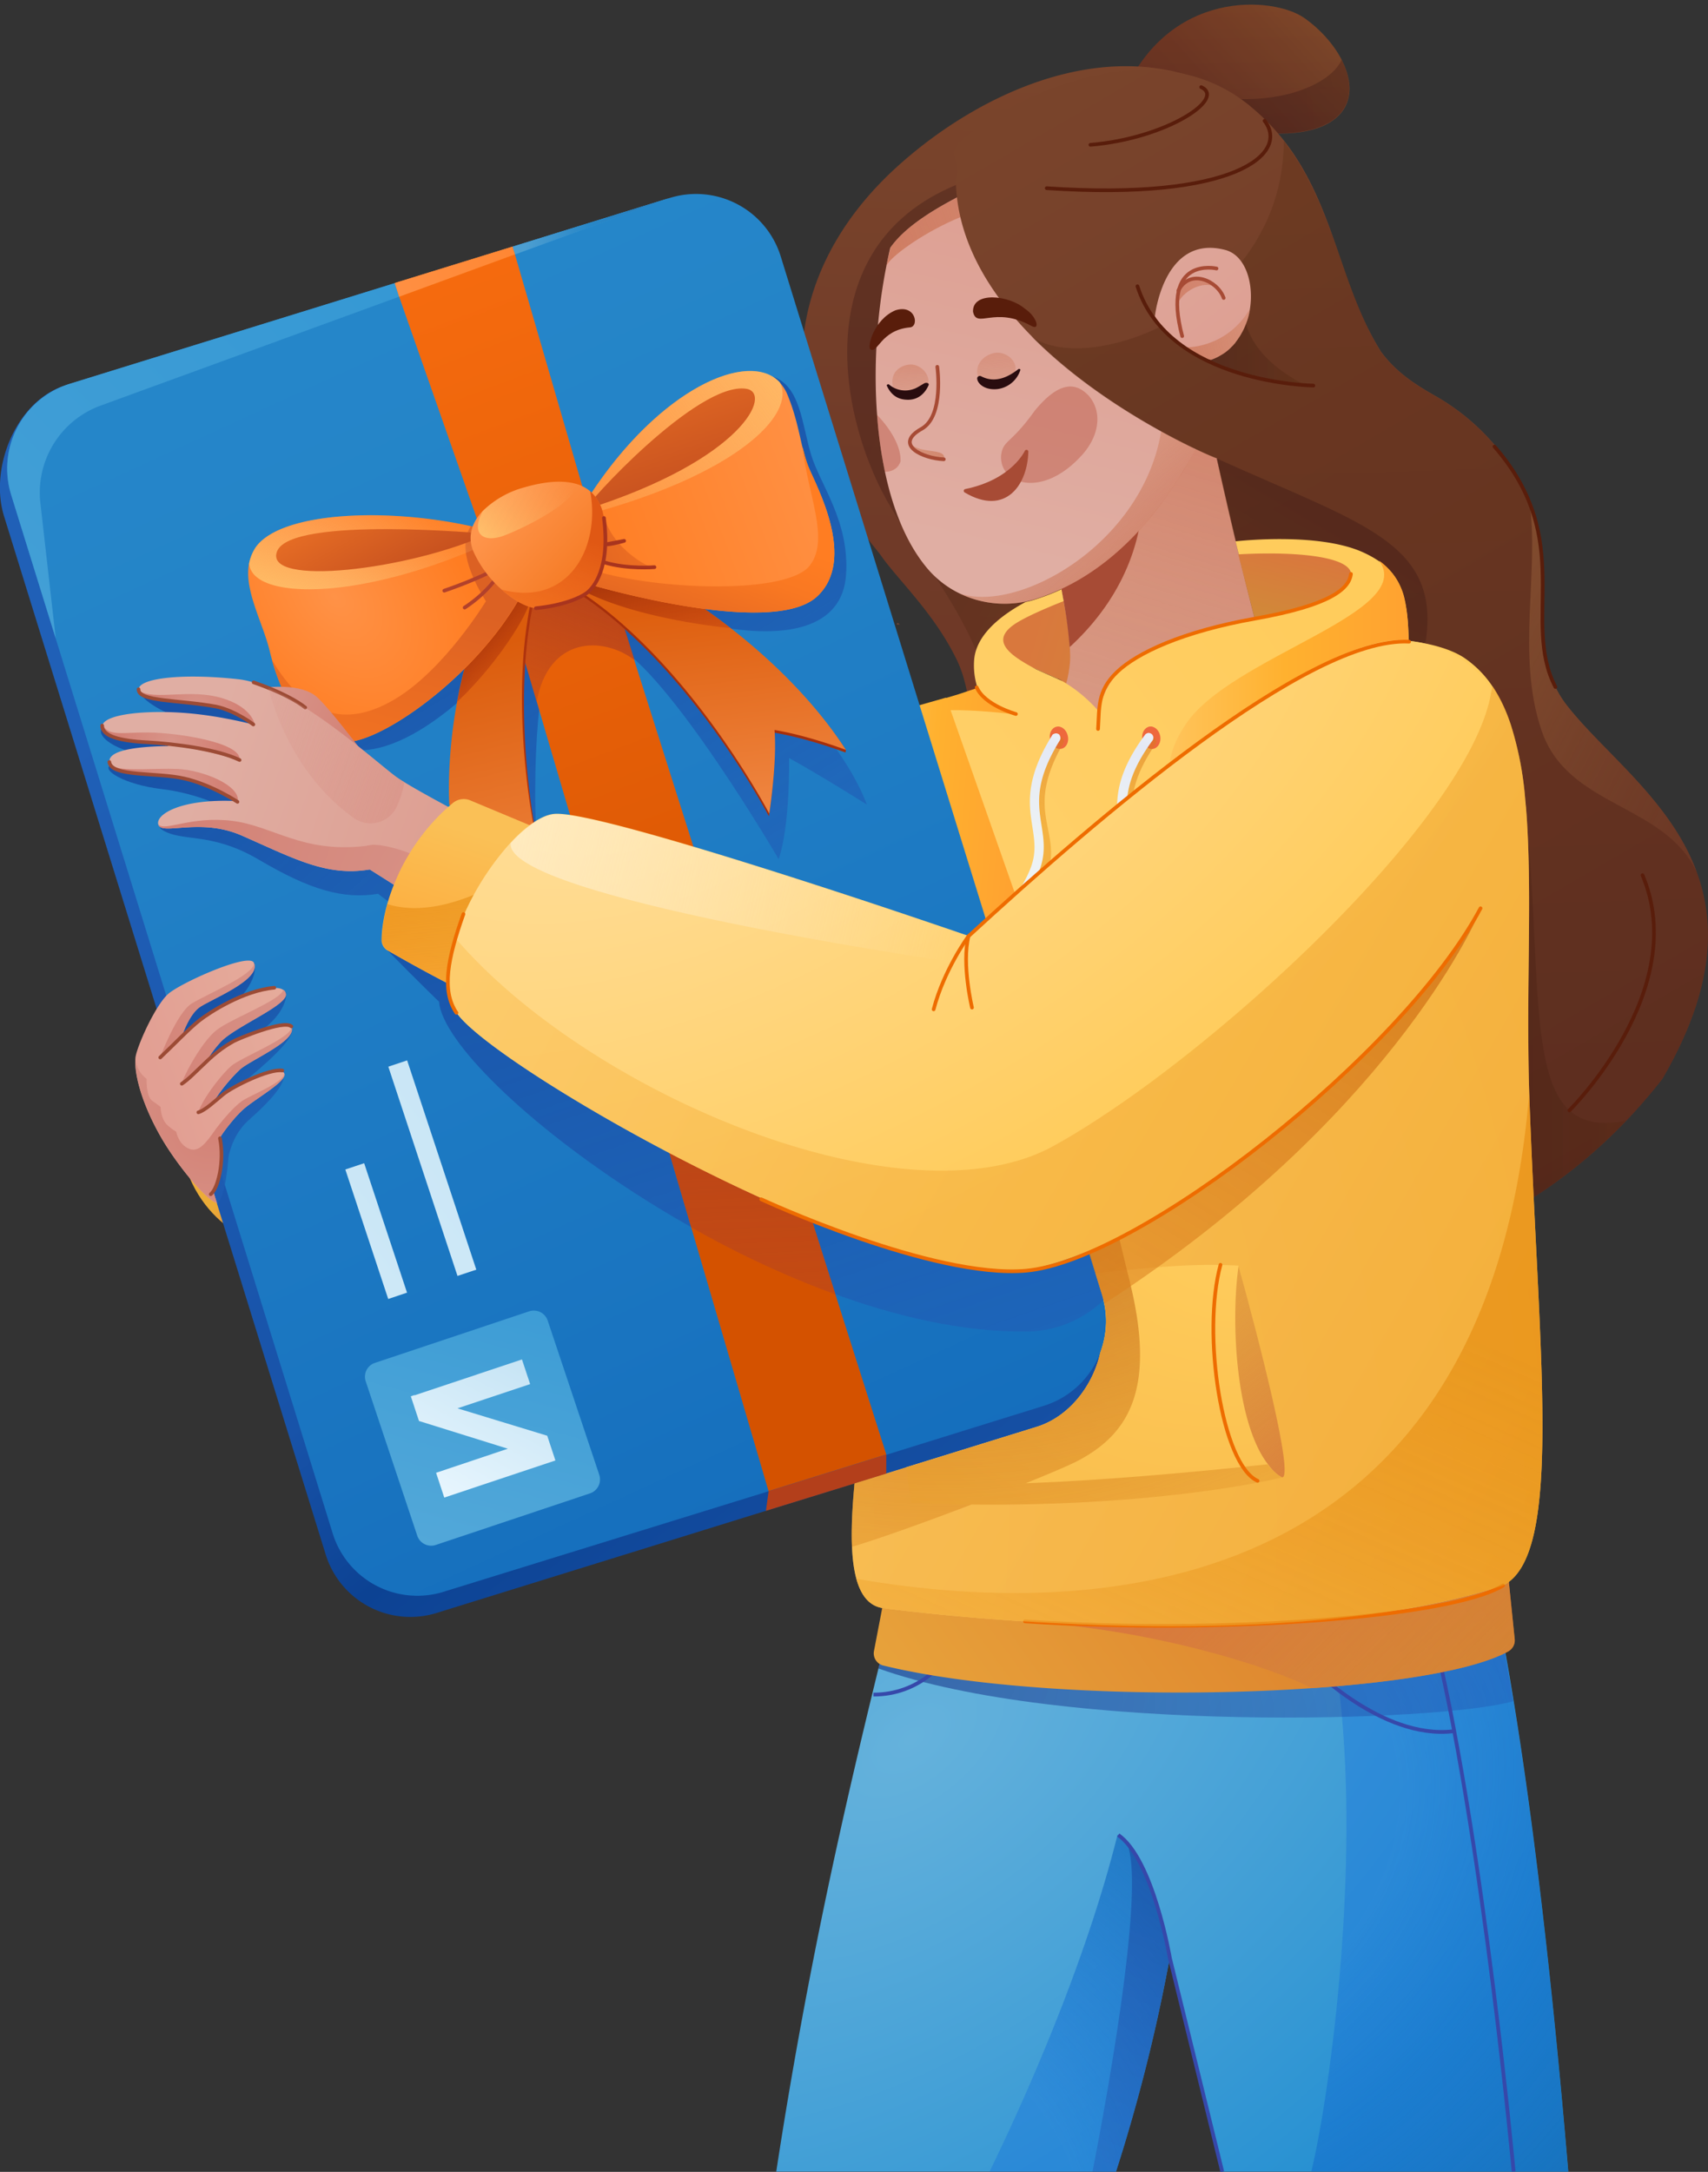 <svg xmlns="http://www.w3.org/2000/svg" width="284" height="361" fill="none"><rect width="100%" height="100%" fill="#333333" stroke="none"/><g clip-path="url(#a)"><path fill="url(#b)" d="M30.72 193.55c3.76 12.25 15.35 14.19 15.35 14.19l.87-15.35-16.22 1.16Z"/><path fill="url(#c)" d="M260.77 360.97h-57.54l-8.31-33.77-.43-1.74a286.41 286.41 0 0 1-8.92 35.5h-56.5c5.18-33.76 11.32-60.52 17.17-84.35l.09-.35c1.76-7.15 3.47-14.02 5.15-20.77l67.04 2.55 28.44 1.07s.46 1.63 1.28 5.27a300.2 300.2 0 0 1 3.1 16.25c2.66 15.87 6.16 41.5 9.43 80.34Z"/><path fill="url(#d)" d="M218.03 360.96c3.8-15.4 11.7-75.4-1.42-104.31l1.89 1.39 28.43 1.07s.47 1.62 1.28 5.27a300.1 300.1 0 0 1 3.1 16.25c2.66 15.84 6.17 41.47 9.44 80.3h-42.72v.03Z" opacity=".9"/><path fill="url(#e)" d="m194.92 327.2-.43-1.74a286.41 286.41 0 0 1-8.92 35.5h-21.03c5.77-11.86 15.9-34.4 21.29-56.03.58.5 1.13 1.04 1.65 1.65 3.6 4.23 5.8 11.38 7.44 20.62Z" opacity=".9"/><path fill="url(#f)" d="m194.92 327.2-.43-1.74a286.24 286.24 0 0 1-8.92 35.5h-3.91c2.2-11.29 8.8-46.97 5.79-54.38 3.62 4.23 5.82 11.38 7.47 20.62Z" opacity=".5"/><path fill="url(#g)" d="M251.6 282.77c-12.1 3.5-75.34 5.33-105.53-5.44l.23-1.07 101.94-11.85c.78 3.48 2.12 10.88 3.36 18.36Z" opacity=".5"/><path stroke="#3648AA" stroke-miterlimit="10" stroke-width=".63" d="M145.23 281.67c7.82 0 11.73-5.64 11.73-5.64M241.66 287.76c-11.9 1.44-23.86-10.92-23.86-10.92"/><path stroke="#3648AA" stroke-miterlimit="10" stroke-width=".63" d="M238.94 274.06c7.82 33.3 12.74 86.88 12.74 86.88M203.23 360.97l-8.71-35.51s-2.78-16.4-8.58-20.45"/><path fill="url(#h)" d="M250.79 274.49c-5.56 3.04-17.96 5.1-32.7 6.11-24.41 1.68-54.07.46-71.24-3.77a2.08 2.08 0 0 1-1.53-2.4l2.8-14.6 58.65-1.85 43.47-1.33 1.62 15.81c.08.84-.35 1.62-1.07 2.03Z"/><path fill="url(#i)" d="M250.79 274.5c-5.56 3.03-17.96 5.09-32.7 6.1-6.8-3.56-25.97-9.55-45.84-10.91L206.77 258l43.47-1.33 1.62 15.81c.08.82-.35 1.6-1.07 2Z"/><path fill="#CAE8FB" d="M164.45 96.47c-.05.03-.08.03-.17 0-.72.03-1.45.03-2.17.09a.67.67 0 0 1-.7-.64c0-.38.26-.67.64-.7.72-.02 1.45-.05 2.17-.05.38 0 .67.29.67.63.09.3-.15.58-.44.67Z"/><path fill="url(#j)" d="M186.58 16.16C194.08-2 211.78-.6 216.88 3c6.71 4.72 10.74 13.5 4.16 17.4-9.9 5.82-34.49-4.23-34.46-4.23Z"/><path fill="url(#k)" d="M221.02 20.36c-3.71 2.17-9.45 2.15-15.2 1.25-9.62-1.5-19.24-5.45-19.24-5.45C194.08-2 211.78-.6 216.88 3a19.94 19.94 0 0 1 6.22 6.95c2 3.94 1.88 8.08-2.08 10.42Z" opacity=".3"/><path fill="url(#l)" d="M221.01 20.36c-3.7 2.17-9.44 2.14-15.2 1.25l-7.62-6.14c14.08 3.12 23.29-1.66 24.88-5.54 2.03 3.94 1.91 8.08-2.06 10.43Z" opacity=".3"/><path fill="url(#m)" d="m233.84 131.92.67-7.27S216.24 21.35 207.1 17.12c-19.55-13.35-43.44-2.58-58.01 10.66-18.16 16.5-22.53 40.57-2.84 64.23 2.81 4.17 8.9 9.61 12.8 17.58 3.91 7.96 3.13 23.43-1.45 39.1 13.15-1.28 5.68-25.6 18.86-24.88a673.6 673.6 0 0 1 24.15 1.8c7.59.66 15.26.98 22.67 2.92 3.57.93 7.07 2.14 10.57 3.39Z"/><path fill="url(#n)" d="m159.07 30.7 17.2 47.38 8.95 37.76-21 7.45c2.99-12.66-7.7-25.26-15.92-38.67-8.4-13.66-14.86-43.4 10.77-53.92Z" opacity=".3"/><path fill="url(#o)" d="m183.97 100.64-8.1 12.08-.03.05-3.6-1.59c-5.3-2.26-7.7-4.43-3.85-7.33 3.88-2.86 14.2-6.1 14.2-6.1l1.38 2.89Z"/><path fill="url(#p)" d="m185.68 104.17-5.5 13-3.7-4.1-.64-.3-3.6-1.59c-5.3-2.26-7.7-4.43-3.85-7.33 3.88-2.86 14.2-6.1 14.2-6.1l1.38 2.89 1.71 3.53Z"/><path fill="url(#q)" d="M170.74 119.99c4.03-2.06 5.97-3.68 6.78-7.3.29-1.45.49-2.72.4-4.17-.08-3.91-1.04-8.54-1.56-11.1l-.23-1.15-.2-.93c-.53-2.52-.18-2.46-.18-2.46l20.39-35.19 12.34 32.26 8.63 22.71 1.9 5.04-16.82 9.35-20.3 11.36-2.34 1.3-15.38-16.57c2.66-1.24 4.8-2.25 6.57-3.15Z"/><path fill="url(#r)" d="M177.49 112.72c.29-1.45.49-2.73.4-4.17a66.77 66.77 0 0 0-1.44-10.98l-.24-1.16-.2-.92c5.47-4.87 15-20.86 17.2-31.95l20.53 14.92 11.24 26.79-7.79 7.52-14.88 14.46-20.33 11.32-11.15-18.45c4.02-2.05 5.85-3.82 6.66-7.38Z" opacity=".83"/><path fill="#A74B35" d="m176.39 97.57 13.5-16.27s1.56 13.78-12.03 26.26a76.58 76.58 0 0 0-1.47-9.99Z"/><path fill="url(#s)" d="M208 48.48c-2.66 12.05-6.71 22.56-12 30.96-6.3 10.05-14.31 17.09-23.67 20.07a17.17 17.17 0 0 1-12.94-.95 16.4 16.4 0 0 1-4.93-3.77c-3.53-4.03-5.93-9.79-7.32-16.4a70.02 70.02 0 0 1-1.3-9.43c-.62-8.23 0-17 1.56-24.82v-.03c.2-.99.4-1.97.63-2.93.03-.02.03-.05.06-.08 4.29-6 15.18-10.08 20.85-13.24a11.7 11.7 0 0 0 3.19-2.34c20.27-26.5 41.9-4.87 35.88 22.96Z"/><path fill="url(#t)" d="M151.2 73.45c1.35 2.11 5.79.95 5.79 2.6 0 .64.66.15-1.57.12-2.78-.29-4.11-1.94-4.23-2.72Z"/><path fill="url(#u)" d="M174.36 35.48c-7.56-5.7-25.51 5.7-26.96 8.66v-.03c.11-.5.43-1.8.7-3.01 4.28-6 15.17-10.05 20.85-13.24 3.1.47 4.08 3.16 5.41 7.62Z"/><path fill="url(#v)" d="M198.74 74.72c-1.04 1.91-1.94 3.56-2.72 4.72-5.33 8.55-11.93 14.89-19.52 18.45a36.08 36.08 0 0 1-4.14 1.62c-.6.2-1.22.35-1.83.5-3.73.75-7.64.28-11.14-1.45 10.1 3.76 32.7-9.15 34.02-29.8l.09-.7 5.24 6.66Z" opacity=".83"/><path stroke="#A74B35" stroke-linecap="round" stroke-linejoin="round" stroke-width=".61" d="M156.93 76.34c-3.5-.14-8.43-2.43-3.68-5.07 3.76-2.11 2.6-10.3 2.6-10.3"/><path fill="#591D0B" d="M144.74 58.07c-.61-.38.58-4.98 4.14-6.49 3.41-1.1 4.02 2.78 2.37 2.84-4.83.47-5.3 4.4-6.51 3.65Z"/><path fill="#B1412B" d="M172.01 68.32c4.3-5.27 7.07-4.63 9.04-2.52 2.43 2.87 1.6 7.04-1.45 10.17-6.51 6.92-13.44 4.46-13.14-.26.31-2.61 1.59-1.83 5.55-7.39ZM149.74 76.69c-.55 1.65-2.2 1.77-2.6 1.7a70.01 70.01 0 0 1-1.3-9.43c1.33 1.39 4.02 4.63 3.9 7.73Z" opacity=".35"/><path fill="url(#w)" d="M276.47 179.24c-.03 0-.03.03-.03.06-19.75 25.34-43.46 29.19-44.42 29.36 7.7-28.67 2.17-64.32-6.9-88.07-.72-1.85.7 6.78-.05 5.04-3.1-7-12.3-11.58-14.8-16.68-4.57-17.11-7.93-32.78-7.93-32.78-1.42-.46-18.48-7.82-30.79-20.27-6.98-7.1-12.45-15.85-12.62-25.92 1.07-4.52-2.3-3.68 1.5-7.1 8.11-6.8 31.51-18.45 47.44-5.24a36.88 36.88 0 0 1 7.59 8.48c6.71 10.31 7.87 22.33 14.19 32.35 2.51 3.4 5.59 5.36 8.8 7.21a37.08 37.08 0 0 1 15.96 17.73c.05.09.05.17.11.26 3.56 10.6.78 19.84 3.3 28.41.58 1.94 1.54 3.7 2.78 5.27 10.6 13.5 35.97 27.31 15.87 61.89Z"/><path fill="url(#x)" d="M276.47 179.24c-.03 0-.03.03-.03.06a86.7 86.7 0 0 1-6.05 7c-18.24 19.1-37.53 22.22-38.4 22.37 4.37-16.22 4.49-34.7 2.11-51.96a167.2 167.2 0 0 0-9.03-36.08c-.73-1.86.7 6.77-.06 5.04-3.1-7.01-12.3-11.59-14.8-16.69a762.89 762.89 0 0 1-7.93-32.78c-1.42-.46-18.48-7.82-30.79-20.27 9.88 7.06 41.9-5.24 41.97-32.47 8.3 10.63 9.84 25.02 16.16 35.05 2.51 3.38 5.58 5.35 8.8 7.2a37.07 37.07 0 0 1 15.81 17.41l.15.32c.05.09.05.17.11.26 3.56 10.6.78 19.84 3.3 28.41.58 1.94 1.54 3.7 2.78 5.27 6.14 7.8 17.2 15.7 21.58 27.66 3.18 8.72 2.8 19.6-5.68 34.2Z" opacity=".3"/><path fill="url(#y)" d="M270.36 186.3c-18.24 19.09-37.53 22.22-38.4 22.36 4.37-16.22 4.49-34.7 2.11-51.95l19.44-24.36c3.62 34.38-1.25 57.52 16.85 53.95Z" opacity=".3"/><path fill="url(#z)" d="M282.15 145.01c-5.42-11.58-21.46-10.69-25.83-23.6-4.29-12.57-.24-26.68-2.06-38.35l.15.32c.05.09.05.18.11.26 3.56 10.6.78 19.84 3.3 28.41.58 1.94 1.54 3.71 2.78 5.27 6.14 7.85 17.2 15.73 21.55 27.69Z"/><path fill="url(#A)" d="M207.17 53.81c1.85 6.7 9.88 10.17 9.88 10.17-12.08-1.25-18.63-5.13-19.03-5.6-.4-.49 9.15-4.57 9.15-4.57Z" opacity=".3"/><path fill="url(#B)" d="M202.3 76.2c24.4 11.06 37.71 13.96 34.61 31.33-3.1 17.38-30.26-12.68-30.26-12.68l-4.34-18.65Z" opacity=".3"/><path fill="url(#C)" d="M207.84 51.32a9.94 9.94 0 0 1-.67 2.52c-.2.52-.43 1.04-.72 1.53 0 .03-.03.03-.03.06l-.2.35-.52.78c-.06.06-.1.15-.15.2-.06.06-.09.12-.14.2-.06.1-.15.18-.24.27-.05.09-.14.17-.23.26l-.2.2-.32.32c-.09.06-.14.14-.23.2-.35.3-.75.58-1.16.81a8.1 8.1 0 0 1-1.68.79 12.03 12.03 0 0 1-4.54-2 17.29 17.29 0 0 1-4.78-5.24c0 .05 1.42-13.67 11.64-11.04 3.39.84 4.84 5.48 4.17 9.79Z"/><path fill="url(#D)" d="M207.84 51.32c-.06.44-.18.84-.26 1.28a10.67 10.67 0 0 1-1.13 2.78c0 .03-.03.03-.03.05-.06.12-.15.24-.2.35l-.53.78c-.05.06-.08.15-.14.2-.06.06-.09.12-.15.2-.05.1-.14.18-.23.27-.05.09-.14.17-.23.26l-.2.2-.32.32c-.09.06-.14.15-.23.2a6.4 6.4 0 0 1-1.16.82 8.1 8.1 0 0 1-1.68.78 12.03 12.03 0 0 1-4.55-2l-.03-.06s7.01.44 11.07-6.43Z"/><path fill="url(#E)" d="M198.95 46.28c-3.88.78-3.16 4.34-3.16 4.34.67-2.11 4.26-4.17 6.43-2.83 0 0-1.83-1.83-3.27-1.51Z" opacity=".5"/><path stroke="#A74B35" stroke-linecap="round" stroke-linejoin="round" stroke-width=".61" d="M196.57 55.87c-3.56-13.41 5.71-11.24 5.71-11.24"/><path stroke="#A74B35" stroke-linecap="round" stroke-linejoin="round" stroke-width=".61" d="M195.94 48.28c1.94-3.7 6.51-1.62 7.53 1.25"/><path stroke="#591D0B" stroke-linecap="round" stroke-linejoin="round" stroke-width=".61" d="M174.04 31.28c30.96 2.09 40.49-5.62 36.23-11.2M181.31 24.07c12.57-1.04 22.65-7.68 18.42-9.59"/><path fill="url(#F)" d="M249.89 263.55c-38.78 12.6-103.15 3.73-103.15 3.73-3.45-.55-4.84-4.52-5.07-10.16-.18-4.03.2-8.9.8-13.93.62-4.96 1.4-10.11 2.1-14.83.51-3.65.98-7.07 1.2-9.94l.94-11.2c.34-4.23.6-6.95.6-6.95l-.4-.3a24.82 24.82 0 0 1-6.29-7.15 23.97 23.97 0 0 1-2.66-6.48c-.2-.76-.32-1.68-.35-2.7-.35-6.69 2.64-16.91 7.42-33.36.55-1.85 1.1-3.8 1.68-5.82.6-2.14 1.27-4.37 1.94-6.72 0 0-2.09-2.09-4.32-4.8-3.01-3.69-6.23-8.46-4.8-10.7.08-.14 1.15-.63 2.37-1.18 1.7-.75 3.73-1.62 3.82-1.68l11.61-3.3 2.09-.58 3.16-1.04a12.07 12.07 0 0 1-.61-4.67c.26-4.05 4.05-7.3 8.57-9.73.6-.11 1.22-.29 1.82-.49 1.42-.46 2.78-.98 4.14-1.62l.35 1.97c-2.72 1.07-6.75 2.78-8.42 4.02-3.89 2.87 0 5.22 3.82 7.3l3.59 1.6.64.28a23.9 23.9 0 0 1 6.3 5.22s.44-4.5 4.41-7.76c3.94-3.3 14.57-6.72 21.6-7.7.06.08 16.51-2.76 15.88-7.42-.06-.4-18.77-2.96-18.71-3.39l-.52-2.09s13.72-1.62 21.28 1.86c2 .92 3.5 1.97 4.6 3.24 2.18 2.5 2.84 6.34 2.9 11.47l.38.03c3.65.43 6.92 1.45 8.89 2.78a17.36 17.36 0 0 1 4.72 4.8c1.22 1.83 2.2 3.92 2.98 6.26a55.6 55.6 0 0 1 2.38 12.02l.17 1.82c.72 8.78.5 19.06.4 30-.05 6.09-.05 12.38.18 18.72 1.56 42.97 5.65 75.61-4.43 80.57Z"/><path fill="url(#G)" d="m233.3 108.72-36.73 24.12s-5.18-3.82.58-12.45c7.53-11.3 38.52-18.53 32.15-27.22 2.08 1.5 3.59 3.65 4.2 6.14.46 1.94.66 4.2.72 6.77.12.06-1.07 2.64-.93 2.64Z"/><path fill="#EE683D" d="M176.53 124.45c.81-.2 1.27-1.19 1.01-2.2-.26-1.02-1.1-1.66-1.9-1.45-.82.2-1.28 1.19-1.02 2.2.23.98 1.1 1.65 1.9 1.45Z"/><path fill="url(#H)" d="M163.44 156.33a.71.71 0 0 1-.52-.23.83.83 0 0 1-.26-.5.8.8 0 0 1 .15-.54c.11-.18.28-.26.46-.35.26-.06 6.34-1.68 9.3-9.35 1.04-2.76.63-4.84.2-7.24-.73-3.65-1.54-7.85 2.69-15.32a.54.54 0 0 1 .2-.24c.09-.05.2-.08.26-.11.12-.03.24-.03.3-.03.1 0 .2.06.28.09.12.05.18.11.23.2.06.09.1.2.12.26.03.12.03.23.03.29 0 .11-.06.2-.09.29-3.97 6.95-3.24 10.66-2.55 14.19.52 2.55.96 4.92-.26 8.1-3.27 8.52-10.1 10.29-10.4 10.35 0 .11-.08.14-.14.14Z" opacity=".6"/><path fill="url(#I)" d="M161.24 155.06a.66.66 0 0 1-.23-.5.8.8 0 0 1 .15-.55.8.8 0 0 1 .46-.28c.26-.06 6.4-1.45 9.58-9.04 1.16-2.72.84-4.78.47-7.21-.58-3.68-1.28-7.88 3.24-15.2a.53.53 0 0 1 .2-.24c.09-.06.2-.08.26-.11.12-.03.24-.03.3-.03.1 0 .2.06.28.08.12.06.18.12.24.2l.11.27c.03.11.03.23.03.29 0 .11-.06.2-.09.29-4.23 6.83-3.62 10.54-3.07 14.1.4 2.52.79 4.95-.55 8.08-3.56 8.37-10.42 9.93-10.74 10-.09.02-.15.02-.23.02-.09.03-.26-.06-.4-.17Z"/><path fill="#EE683D" d="M191.74 124.48c.8-.15 1.36-1.07 1.18-2.12-.17-1-.98-1.73-1.8-1.59-.8.15-1.35 1.07-1.18 2.12.17 1 .99 1.73 1.8 1.59Z"/><path fill="url(#J)" d="M176.16 155.24a.9.9 0 0 1-.52-.27.7.7 0 0 1-.2-.52c0-.17.05-.37.2-.52a.73.73 0 0 1 .49-.29c.26-.03 6.46-1.16 10.02-8.57 1.27-2.66 1.04-4.78.78-7.18-.43-3.7-.9-7.94 3.91-15.06.06-.12.15-.18.23-.23.09-.06.2-.09.26-.12.12-.03.23 0 .3 0 .1.03.2.06.28.12.09.05.18.14.23.23.06.09.09.2.12.26.03.11 0 .23 0 .29a.87.87 0 0 1-.12.29c-4.51 6.6-4.08 10.34-3.67 13.93.31 2.58.54 4.98-.9 8.05-3.94 8.22-10.9 9.44-11.18 9.47-.09.09-.17.12-.23.12Z" opacity=".6"/><path fill="url(#K)" d="M174.07 153.79a.58.58 0 0 1-.17-.53c0-.17.06-.37.2-.52.15-.11.29-.26.5-.26.25-.03 6.48-.92 10.27-8.25 1.37-2.6 1.22-4.72 1.02-7.16-.3-3.7-.64-7.96 4.46-14.88a.6.6 0 0 1 .23-.23c.09-.06.2-.09.26-.12.12-.03.23 0 .29 0 .12.03.2.06.29.12a.6.6 0 0 1 .23.23c.06.09.09.2.12.29.02.11 0 .23 0 .29a.87.87 0 0 1-.12.29c-4.75 6.46-4.43 10.22-4.17 13.81.2 2.55.38 4.98-1.19 8.03-4.22 8.07-11.2 9.06-11.5 9.09-.08.03-.14 0-.23 0-.2.03-.37-.09-.49-.2Z"/><path fill="url(#L)" d="M168.48 118.74c.06.03-1.01-.46-.98-.46-.03-.03 1.16.43 1.04.37-.67-.26-4.52-1.94-6.08-4.23 0-.03-.03-.03-.03-.05l-3.1 1.04-2 .6-.03-.05-11.61 3.3c-.09.06-2.11.93-3.82 1.68l2.46 11.87 2.37 11.53 5 22.23 17.66-16.36-11.3-32.17c4.02-.05 9.7.53 10.42.7Z"/><path stroke="#EE6C00" stroke-linecap="round" stroke-linejoin="round" stroke-width=".61" d="M162.4 114.25c1.28 2.98 6.52 4.43 6.52 4.43"/><path fill="url(#M)" d="m149.74 103.94-.64-.17c.12-.55.64.17.64.17Z" opacity=".46"/><path fill="url(#N)" d="M162.78 63.05c-1.05-2.4.87-4.05 2.52-4.37 2.4-.5 4.98 2.34 2.66 4.28-2.32 1.94-5.18.09-5.18.09Z" opacity=".5"/><path fill="#290C0F" d="M163.12 62.53c2.55 1.36 4.9-.15 6.23-1.19.2-.09.4.09.29.23a4.62 4.62 0 0 1-3.77 3.1c-2.08.23-3.3-.87-3.38-1.7-.06-.33.31-.59.63-.44Z"/><path fill="url(#O)" d="M148.53 64.5c-.7-2.5 1.07-3.82 2.84-3.91 2.25-.09 4.46 3.04 1.76 4.6-2.72 1.6-4.6-.7-4.6-.7Z" opacity=".5"/><path fill="#290C0F" d="M147.45 64.1c-.05-.15.2-.27.35-.21a4.14 4.14 0 0 0 4.17.75c.47-.14 1.3-.7 1.71-.92.38-.2.87-.03.72.31-.4.93-1.47 2.61-3.82 2.4-2-.14-2.8-1.61-3.13-2.34Z"/><path fill="#A74B35" stroke="#A74B35" stroke-linecap="round" stroke-linejoin="round" stroke-width=".61" d="M160.55 81.59c7.93-1.62 10.13-6.52 10.13-6.52-.11 5.16-3.47 10.46-10.13 6.52Z"/><path fill="url(#P)" d="M182.96 224.82c-1.22 5.6-5.27 10.72-10.6 12.37l-30.23 9.35L72.6 268.1a14.74 14.74 0 0 1-18.45-9.73L.66 85.76c-2.4-7.8 1.8-18.63 9.67-21.52h.03L110.2 36.4a14.74 14.74 0 0 1 18.44 9.73l45.76 144.74 8.34 26.38c.75 2.4.78 5.04.23 7.56Z"/><path fill="url(#Q)" d="M182.96 224.82a14.7 14.7 0 0 1-9.44 8.86l-31.04 9.65-68.72 21.25a14.74 14.74 0 0 1-18.45-9.73L9.26 106.11 1.85 82.25a14.75 14.75 0 0 1 8.51-18.01c.4-.15.81-.32 1.22-.44l99.8-30.9a14.74 14.74 0 0 1 18.44 9.73l45.7 147.64 5.47 17.67 2.26 7.32c.15.47.26.96.35 1.42.6 2.81.32 5.62-.64 8.14Z"/><path fill="url(#R)" d="M63.85 157.38c5.97 6.08 9.15 9.12 9.15 9.12 1.07 13.12 56.04 55.25 97.6 54.82 8.1 0 12.96-5.28 12.96-5.28l-8.4-27.77-106.8-31.53-4.51.63Z"/><path fill="url(#S)" d="M53.22 122.16c8.48 7.73 21.8-4.26 25.48-7.73 3.68-3.48 7.74 24.53 7.74 24.53l2.69-.64c-.78-20.48 2.11-29.48 2.11-29.48s1.74-6 10.8-1.74c9.07 4.26 27.43 35.7 27.43 35.7 1.94-5.58 1.74-16.8 1.74-16.8 5.59 3.1 12.94 7.74 12.94 7.74-3.47-9.06-11.58-17-11.58-17l-15.84-13.12c14.1 3.1 23.37.78 23.95-8.1.58-8.9-4.26-14.86-5.8-19.9-1.53-5.01-1.73-11.21-6.16-12.95-3.16-1.24-57.55 43-57.55 43l-17.95 16.49Z"/><path fill="url(#T)" d="M111.38 32.9 16.56 67.48A15.4 15.4 0 0 0 6.7 83.49l2.57 22.65-7.41-23.9a14.74 14.74 0 0 1 9.73-18.44l99.8-30.9Z"/><path fill="url(#U)" d="m60.81 229.6 8.57 25.66a2.44 2.44 0 0 0 3.07 1.54l25.66-8.58a2.44 2.44 0 0 0 1.54-3.06l-8.58-25.66a2.44 2.44 0 0 0-3.07-1.54l-25.65 8.57a2.42 2.42 0 0 0-1.54 3.07Z"/><path fill="url(#V)" d="M68.89 231.86v.03l-.58.2 1.36 4.11h.03l14.74 4.6-11.93 4 1.36 4.12 18.48-6.17-1.36-4.11-14.92-4.55 12.08-4.03-1.36-4.1-17.84 5.96-.06-.06Z"/><path fill="url(#W)" d="m60.55 193.34-3.13 1.05 7.13 21.52 3.13-1.05-7.13-21.52Z"/><path fill="url(#X)" d="m67.7 176.25-3.13 1.05 11.5 34.78 3.13-1.04-11.5-34.78Z"/><path fill="url(#Y)" d="m147.37 241.76-19.58 6.09L114.93 204l-11.06-37.68-12.83-43.58-5.3-18.1-.06-.2-19.31-55.12-.73-2.26v-.03l19.58-6.05v.03l.4 1.27 15.1 51.93 2.02 6.95 4.64 14.6 17.86 56.33 13.67 43.06 8.46 26.61Z"/><path fill="url(#Z)" d="M138.91 215.15A159.58 159.58 0 0 1 114.94 204l-11.07-37.65 21.38 5.77 13.66 43.03Z"/><path fill="url(#aa)" d="m105.53 109.73-.2-.14c-5.13-3.8-14.14-3.85-16.1 7.1l-5.34-18.14-.03-.17-1.68-6 16.71-4.22 2.03 6.92 4.6 14.65Z"/><path fill="url(#ab)" d="M128.72 121.78c.46 5.3-.87 13.9-.87 13.9s-16.62-31.77-39.18-41.07c0 0-5.56-3.64 3.07-3.56 3.24.03 7.27 1.07 11.64 2.93a83.9 83.9 0 0 1 17.84 10.71c7.32 5.65 14.56 12.57 19.43 19.96l-.06.43c-.03 0-6.08-2.32-11.87-3.3Z"/><path fill="url(#ac)" d="M128.78 121.33c.46 5.3-.87 13.9-.87 13.9s-16.63-31.77-39.19-41.07c0 0-5.56-3.64 3.07-3.56 3.25.03 7.27 1.07 11.65 2.93a83.9 83.9 0 0 1 17.84 10.71c7.47 5.77 14.5 12.86 19.37 20.4-.03 0-6.08-2.33-11.88-3.31Z"/><path fill="url(#ad)" d="M121.28 104.26v.12s-14.34-1.3-23.66-5.85l-.43-4.03 6.25-.98a84.8 84.8 0 0 1 17.84 10.74Z"/><path fill="url(#ae)" d="M88.09 103.48c-1.97 12.3-.61 27.37 1.33 36.6l-14.5-6.36s-.47-7.42 1.44-17.15a66.37 66.37 0 0 1 7.27-20.13S93 88.28 90.8 93.5a44.91 44.91 0 0 0-2.72 10Z"/><path fill="url(#af)" d="M87.66 103.45c-1.89 12.33-.4 27.37 1.62 36.58l-14.57-6.26s-.52-7.41 1.3-17.15a66 66 0 0 1 7.1-20.18s9.33-8.25 7.15-3.01a45.23 45.23 0 0 0-2.6 10.02Z"/><path fill="url(#ag)" d="M90.29 93.43c-1.22 2.95-1.91 3.68-2.46 7.32-1.16 3.33-6.4 10.9-11.79 15.88a66 66 0 0 1 7.1-20.2s9.32-8.24 7.15-3Z"/><path fill="#591D0B" d="M171.52 54.19c-6.17-3.42-9.12.55-9.73-2.38-.11-3.39 5.94-2.78 8.6-.52 2.09 1.4 2.61 3.7 1.13 2.9Z"/><path fill="url(#ah)" d="M208.62 102.81c9.2-1.68 14.3-3.39 16.04-7.18.23-2.98-8.31-4.03-18.53-3.5h-.23a8512.1 8512.1 0 0 0 2.72 10.68Z"/><path fill="url(#ai)" d="M42.34 160.13c.6 3.39-3.8 7.12-3.8 7.12s8.98-3.76 9.04-2.11c.08 1.68-1.42 4.9-6.34 7.56-4.9 2.66 7.32-3.62 7.32-1.4 0 2.2-7.87 8.4-7.87 8.4s6.6-3.03 6.6-1.3c-.03 1.71-1.4 3.77-6.17 8-2.64 2.51-3.13 5.96-3.13 5.96s-.43 6.43-1.74 7.44c-1.27 1.02-1.94-7.99-1.94-7.99s-3.56-8.98-3.62-8.77c-.05.23-2.49-11.62-2.49-11.62l8.32-10.13 5.06-1.2h.76v.04Z"/><path fill="url(#aj)" d="M35.73 182.78c-.23.31-.35.52-.37.57.17-.17 3.3-2.78 5.32-3.62 2.12-.86 6.09-2.57 6.6-1.3.53 1.25-4.77 4.14-6.8 5.94-1.53 1.33-3.76 4.31-3.94 4.84-.11.37.87 6.08-1.1 8.77l.64 2.03c-.26-.15-.55-.23-1.04-.61-2.73-2.17-6.23-6.92-8-9.9-3.79-6.44-4.95-11.9-4.43-14.17.58-2.34 3.3-8.25 5.33-10.1 2.06-1.86 13.55-6.98 14.28-5.19 1.19 2.87-7.53 6.2-9.18 7.44-1.62 1.25-2.64 4.23-2.7 4.35l.61-.52c.93-.76 2.7-2.26 4.32-3.28 1.82-1.21 9.73-4.86 11.76-3.53.23.15.37.38.43.67.43 1.97-8.8 5.59-11.03 8.25a17.92 17.92 0 0 0-2.18 3.01l.3-.26c.05-.06.14-.11.2-.17.63-.52 1.76-1.45 2.86-2.2.03 0 .03-.03.03-.03l.67-.44c.11-.08.29-.17.5-.29h.02c2.4-1.27 8.83-3.79 9.56-2.4 1.16 2.23-6.6 5.47-8.46 7.07a32.4 32.4 0 0 0-4.2 5.06Z"/><path fill="url(#ak)" d="M40.48 184.37c-1.53 1.33-3.76 4.31-3.94 4.84-.11.37.9 6.05-1.1 8.74l.64 2.06c-.26-.15-.55-.26-1.02-.61-2.72-2.17-6.22-6.92-7.99-9.9-3.8-6.43-4.95-11.9-4.43-14.17-.4 2.52 1.74 4 1.74 4s-.15 2.9.98 3.68c1.13.78 1.34.98 1.34.98s.02 1.91 1.04 2.93c.7.7 1.56 1.19 1.56 1.19s.38 2.17 2.2 2.86c1.22.47 2.32-.37 3.8-2.49 1.47-2.11 3.56-4.49 4.89-5.44 1.33-.96 7.07-3.13 7.04-4.6.58 1.27-4.7 4.13-6.75 5.93Z"/><path fill="url(#al)" d="M33.1 167.51c-1.62 1.25-2.64 4.23-2.7 4.35l.61-.52c-1.48 1.53-4.31 4.34-4.4 4.46.03-.12 2.8-7.45 5.24-8.98 2.46-1.54 10.34-4.75 10.4-6.72 1.21 2.84-7.5 6.14-9.15 7.41Z"/><path fill="url(#am)" d="m38.43 173.34.49-.3c-.4.27-.81.5-1.13.73.2-.15.4-.29.64-.44Z"/><path fill="url(#an)" d="M36.54 173.4c-1.27 1.38-2.2 3-2.2 3l.29-.25a100.8 100.8 0 0 0-4.43 4c.26-1.1 3.3-7.08 5.96-9.04 2.47-1.86 10.52-4.87 10.95-6.6.23.14.38.37.44.66.46 1.94-8.78 5.56-11.01 8.22Z"/><path fill="url(#ao)" d="M39.99 177.7a27.57 27.57 0 0 0-4.26 5.08 47.44 47.44 0 0 1-2.75 2.1c.72-2.28 3.88-6.33 5.5-7.72 1.62-1.4 10.4-4.84 9.96-6.52 1.2 2.23-6.57 5.47-8.45 7.07Z"/><path stroke="#9C4B35" stroke-linecap="round" stroke-linejoin="round" stroke-width=".6" d="M26.64 175.77c2.31-2.18 4.92-4.93 6.57-6.2 1.62-1.28 7.3-4.95 12.4-5.39M32.98 184.89c1.1-.32 2.64-1.77 4.14-3.01 1.48-1.22 7.59-4.29 9.82-3.94M30.23 180.14c1.25-.84 2.26-1.97 4.43-4 2.17-2.02 3.7-2.78 4.23-3.1.55-.31 8.28-3.61 9.56-2.43M35.04 198.5c1.21-.93 2.31-5.5 1.53-9.3"/><path stroke="#EE6C00" stroke-linecap="round" stroke-linejoin="round" stroke-width=".61" d="M182.58 121.17c.24-3.44-.17-6.31 3.16-9.47 3.33-3.18 10.83-6.72 23.02-8.89 12.51-2.23 15.58-4.95 15.87-7.41"/><path stroke="#591D0B" stroke-linecap="round" stroke-linejoin="round" stroke-width=".61" d="M273.11 145.47c8.1 19.12-12.16 39.1-12.16 39.1M189.13 47.58c5.21 16.22 29.25 16.51 29.25 16.51"/><path fill="url(#ap)" d="m85.63 42.28-.4-1.27 26.14-8.11"/><path fill="url(#aq)" d="m85.63 42.28-19.26 7.04-.73-2.26 19.58-6.05.4 1.27Z"/><path fill="url(#ar)" d="M135.84 99.16c-7.67 7.07-38.57-2.23-38.57-2.23l-.09-2.43-.34-10.2c.43-.69.86-1.38 1.3-2.05 11.58-17.67 26.35-24.15 31.5-18.68a7.1 7.1 0 0 1 1.14 1.68c1.36 3.13 2 6.26 2.6 8.9.32 1.26.61 2.45 1.02 3.44 1.24 3 8.16 15.37 1.44 21.57Z"/><path fill="url(#as)" d="M100.3 85.52c.07.18.13.38.18.55 1.77 5.56 7.47 8.08 7.47 8.08s-7.23.38-9.06-1.73c-1.85-2.12 1.42-6.9 1.42-6.9Z"/><path fill="url(#at)" d="M135.85 99.16c-7.68 7.07-38.58-2.23-38.58-2.23l-.08-2.43c.52.06 1.1.2 1.8.4 10.5 3.19 32.05 3.97 35.7-.95 3.3-4.4-.4-11.7-1.28-19.84.32 1.28.61 2.46 1.02 3.45 1.21 3.04 8.13 15.4 1.42 21.6Z"/><path fill="url(#au)" d="M97.53 85.55s.67-1.6.64-3.33c11.58-17.66 26.35-24.15 31.5-18.68 2.81 5.42-7.47 15.44-32.14 22.01Z"/><path fill="url(#av)" d="m88.7 94.56-.32.84c-6.14 14.86-24.67 28.3-31.19 27.95-6.92-.38-10.37-8.03-11.96-13.67-.14-.52-.29-1.05-.4-1.54-1.16-4.72-4.26-10.02-3.42-14.45.17-.9.5-1.74 1.01-2.58 3.91-5.93 21.32-6.86 35.91-3.65 1.02.24 2.03.47 3.01.73.9.23 1.77.49 2.64.75a50.7 50.7 0 0 1 5.94 2.29c-.03.03 1.56-4-1.22 3.33Z"/><path fill="url(#aw)" d="M88.35 95.4c-6.14 14.85-24.67 28.3-31.19 27.94-6.92-.37-10.37-8.02-11.96-13.67 5.39 9.07 11.96 11.59 20.45 6.55 8.25-4.9 15.14-16.28 15.14-16.28-4.57-7.35-3.56-10.91-2.49-12.48 1.01.23 2.03.47 3.01.73 1.83 1.8 4.58 4.63 7.04 7.2Z"/><path stroke="#B2412B" stroke-linecap="round" stroke-linejoin="round" stroke-width=".61" d="M73.87 98.18s6.69-2.23 10-4.46c-1.8 4.32-6.61 7.27-6.61 7.27"/><path fill="url(#ax)" d="M83.95 88.97c-4.14 2.09-14.63 6.83-26.1 8.49-8.5 1.21-15.98.26-16.44-3.77.17-.9.49-1.74 1.01-2.58 3.9-5.93 21.31-6.86 35.91-3.65 1.01.24 2.03.47 3.01.73.87.23 1.74.49 2.6.78Z"/><path fill="url(#ay)" d="M97.38 84.69c26.27-8.32 31.13-19.4 26.7-20.07-8.13-1.25-26.99 19.49-26.7 20.07Z"/><path fill="url(#az)" d="M81.2 88.74c-13.12 6-37.45 8.89-35.13 2.9 2.31-5.97 35.12-2.9 35.12-2.9Z"/><path fill="url(#aA)" d="M97.62 98.53c-.9.75-7.42 2.72-8.52 2.58-1.7-.23-3.8-1.4-5.67-3.1a18.56 18.56 0 0 1-4.7-6.32c-1.04-2.43-.31-4.8 1.51-6.74a15.7 15.7 0 0 1 7.04-3.97c2.92-.84 5.76-1.19 8.05-.67 1.07.23 2 .67 2.78 1.33a6.94 6.94 0 0 1 2.17 3.89c.96 4.14.32 10.54-2.66 13Z"/><path fill="url(#aB)" d="M97.62 98.53c-.9.75-7.42 2.72-8.52 2.57-1.7-.23-3.79-1.39-5.67-3.1 10.97 2.96 16.48-6.89 14.7-16.36a6.94 6.94 0 0 1 2.18 3.88c.93 4.14.3 10.54-2.7 13Z"/><path fill="url(#aC)" d="M83.95 88.97c-3.62 1.4-5.73-.26-3.68-4a15.7 15.7 0 0 1 7.04-3.96c2.92-.84 5.76-1.2 8.05-.67 1.56 2.29-6.86 6.86-11.41 8.63Z"/><path fill="url(#aD)" d="M23.29 114.08c-.93 1.16 1.78 3.44 6.31 5.19 4.53 1.75-10.57.64-12.26 1.46-1.7.82.15 4.02 9.24 5.3 9.1 1.3-5.91.24-8 1.03-2.1.79 2.09 3.36 8.25 4.09 6.16.72 10.94 3.26 10.94 3.26s-13.62.59-10.94 3.45c3.44 2.24 8.07.23 16.33 5.1 8.26 4.88 13.87 6.57 19.73 5.6 0 .15 8.32 6.07 8.32 6.07l.67-17.27-30.97-21.53-17.62-1.75Z"/><path stroke="#A8341E" stroke-linecap="round" stroke-linejoin="round" stroke-width=".61" d="M89.1 101.1c4.58-.46 7.48-1.76 8.52-2.57 1.04-.81 3.9-4 2.8-12.43M100.51 93.49c3.85 1.16 8.31.78 8.31.78"/><path fill="url(#aE)" d="m100.8 90.47 2.98-.57c-.26.08-2.43.66-2.98.57Z"/><path stroke="#A8341E" stroke-linecap="round" stroke-linejoin="round" stroke-width=".61" d="m100.8 90.47 2.98-.57c-.26.08-2.43.66-2.98.57Z"/><g clip-path="url(#aF)"><path fill="url(#aG)" d="M39.35 115.08c6.03-1.42 10.81-1.2 13.1.57 2.27 1.76 10.62 13.03 10.62 13.03l-23.72-13.6Z"/></g><path fill="url(#aH)" d="m81.69 137.77-3.65 17.2-5.21-3.27-11.36-7.18c-7.18 1.21-12.54-1.8-21.31-5.65-6.95-3.04-13.32.09-13.84-1.83-.47-1.64 3.67-4.28 12.71-3.9H39.41l-.15-.1c-.26-.16-.87-.51-1.7-.95-.06-.03-.1-.06-.15-.06a28.68 28.68 0 0 0-8.37-2.83l-.58-.09c-1.54-.2-3.3-.32-4.95-.5h-.03c-2.09-.22-3.97-.51-4.8-1.2-.24-.21-.39-.41-.44-.65l-.03-.11c-.3-2.17 5.73-2.6 9.84-2.64l-.6-.17c-.35-.09-.84-.23-1.45-.35-.9-.17-2.09-.38-3.5-.49-1.89-.17-3.89-.46-4.87-1.16-.46-.32-.7-.7-.6-1.22v-.02c0-.06.02-.12.05-.18.72-1.76 7.27-2.37 13.3-1.94 5.06.35 9.72 1.45 11.26 1.83.23.05.4.11.46.11h.06l-.06-.06c-.32-.26-1.7-1.33-3.5-2.14-.41-.17-.84-.35-1.3-.46-.18-.06-.36-.12-.53-.15a7.23 7.23 0 0 0-.84-.14h-.03a149.4 149.4 0 0 0-5.12-.7h-.09c-1.91-.2-3.45-.37-4.66-.55-.06 0-.09 0-.15-.03-1.8-.29-2.75-.63-2.84-1.44v-.15c.06-1.94 7.56-2.7 16.6-1.7 1.53.17 3.21.69 4.95 1.41 8.4 3.6 18.19 12.54 21.31 14.83.32.23.76.52 1.34.87 4.05 2.49 13.75 7.56 14.45 7.76Z"/><path fill="url(#aI)" d="M39.52 133.28c-.9-.55-5.88-3.5-11.1-4.17-3.53-.43-8.28-.5-9.78-1.7 2.52.86 7.24.23 10.8.4 4.29.17 10.66 2.78 10.08 5.47Z"/><path fill="url(#aJ)" d="M39.84 126.39s-6.49-2.09-12.43-2.58c-.84-.23-2.54-.64-4.95-.84-2.8-.26-5.76-.78-5.47-2.37 0-.06.03-.12.06-.18.95 2.06 3.41 1.28 7.58 1.33 4.84.03 15.76 1.68 15.2 4.64Z"/><path fill="url(#aK)" d="M23.04 114.75c2.75 1.82 8.37-.41 14.02 1.33 4.46 1.39 5.24 3.85 5.3 4.4-.44-.38-3.48-2.64-6.46-3.04-8.34-1.27-12.66-.96-12.86-2.7Z"/><path fill="url(#aL)" d="M81.69 137.77c.06.03.06.03 0 0Z"/><path stroke="#9C4B35" stroke-linecap="round" stroke-linejoin="round" stroke-width=".6" d="M42.13 120.42s-3.07-2.34-6.23-2.98c-6.1-1.13-12.94-.78-12.86-2.87M42.17 113.42c4.53 1.55 7.4 3.22 8.58 4.18M16.99 120.6c0 1.76 2.87 2.55 7.5 2.78 4.63.26 11.64 1.16 15.35 2.95M18.18 126.65c.29 2.52 7.96 1.7 12.45 2.75 4.52 1.01 8.86 3.88 8.86 3.88"/><path fill="url(#aM)" d="m72.85 151.7-11.35-7.18c-7.18 1.21-12.54-1.8-21.31-5.65-6.96-3.04-13.33.09-13.85-1.83 1.05 1.22 5.33-1.44 12.28-.6 6.8.84 11.61 5.41 22.18 4.17.44-.06.87-.2 1.3-.2 2.87.05 8.52 1.88 11.27 4.51 1.07 1.07.58 3.77-.52 6.78Z"/><path fill="url(#aN)" d="m92.52 138.98-2.03 5.94-7.82 22.85-1-.52c-.15-.09-.3-.15-.47-.23l-6.78-3.56a256.87 256.87 0 0 1-10.02-5.5 1.99 1.99 0 0 1-.95-1.77c.02-1.77.34-3.77.92-5.85.4-1.42.93-2.9 1.6-4.4.11-.3.26-.56.37-.85a35.04 35.04 0 0 1 6.95-9.81c.64-.61 1.3-1.22 2-1.8.84-.7 2-.87 3.01-.4l9.82 4.1 4.4 1.8Z"/><path fill="url(#aO)" d="M87.48 143.9s-3.24 12.2-6.25 23.09c-3.77-1.97-13.67-7.18-16.77-9.1a1.99 1.99 0 0 1-.96-1.76c.03-1.77.35-3.76.93-5.85 10.25 3.21 23.05-6.37 23.05-6.37Z" opacity=".8"/><path fill="url(#aP)" d="m246.18 150.98-.52.84c-13.44 21.66-41.93 46.77-64.67 56.12-.9.38-1.82.72-2.69 1.04a48.55 48.55 0 0 1-6.55 1.92c-5.9 1.3-14.88-.38-25.02-3.74-28.55-9.41-66.31-32.06-70.83-38.84a9.65 9.65 0 0 1-1.45-4.92c-.11-2.32.35-4.9 1.22-7.56a45.09 45.09 0 0 1 9.24-15.78 23.09 23.09 0 0 1 3.24-2.96c1.42-1.04 2.78-1.7 3.97-1.82 5.2-.55 34.23 8.69 52.93 14.88 9.27 3.08 15.99 5.4 15.99 5.4l.06-.07c1.94-1.82 54.62-51.43 73.2-49.03l.3.09c6.08.78 10.54 3.8 13.44 8.1 6.08 9.19 5.2 24.13-1.86 36.33Z"/><path fill="url(#aQ)" d="m161.1 155.55-2.96 4.32s-50.5-7.3-67.65-14.92c-3.62-1.62-5.76-3.24-5.58-4.8a22.96 22.96 0 0 1 3.24-2.96c1.42-1.04 2.78-1.7 3.97-1.82 5.2-.55 34.23 8.68 52.94 14.88 9.26 3.07 15.98 5.39 15.98 5.39s0-.06.06-.09Z"/><path stroke="#EE6C00" stroke-linecap="round" stroke-linejoin="round" stroke-width=".61" d="M234.3 106.66c-16.79-.87-51.83 29.25-73.26 48.95 0 0-4.05 5.5-5.8 12.16"/><path stroke="#EE6C00" stroke-linecap="round" stroke-linejoin="round" stroke-width=".61" d="M161.04 155.61c-1.16 4.63.58 11.87.58 11.87"/><path fill="url(#aR)" d="m127.8 247.85-.44 3.27 20.01-6.17v-3.19l-19.58 6.09Z"/><path stroke="#EE6C00" stroke-linecap="round" stroke-linejoin="round" stroke-width=".61" d="M170.42 269.5c32.58 2.18 70.78-.66 79.5-5.96"/><path fill="url(#aS)" d="M249.89 263.54c-38.78 12.6-103.16 3.74-103.16 3.74-2.23-.35-3.59-2.14-4.34-4.87-.4-1.5-.64-3.3-.72-5.3a45.6 45.6 0 0 1 0-3.59c0-.26 0-.52.03-.75l.02-.78c.03-.7.06-1.4.12-2.12 0-.17.03-.34.03-.55l.17-2.2c.03-.17.03-.37.06-.55l30.23-9.35c5.36-1.65 9.39-6.8 10.6-12.37a14.99 14.99 0 0 0 .32-9.58l-2.26-7.33c-.9.38-1.82.72-2.69 1.04l-1.5.52c-1.72.58-3.4 1.04-5.02 1.4-5.9 1.3-14.88-.38-25.02-3.74-28.55-9.41-66.31-32.06-70.83-38.84-2.03-3.07-1.8-7.67-.26-12.45 14.19 16.62 41.03 31.8 64.98 36.9 12.92 2.74 25 2.57 33.77-1.89l.81-.43.32-.18c25.25-14.07 68.66-53.9 72.37-75.03a6.21 6.21 0 0 1 .29-1.16c1.21 1.82 2.2 3.9 2.98 6.25a55.6 55.6 0 0 1 2.38 12.02c.03.61.05 1.22.17 1.83.72 8.77.5 19.05.4 30-.02 5.76-.05 11.7.15 17.7 0 .31.03.66.03 1 1.56 43.07 5.65 75.71-4.43 80.66Z" opacity=".8"/><path fill="url(#aT)" d="M205.93 210.43c3.38 12.16 9.35 35.33 7.23 35.13-2.11-.2-23.37-.38-16.8-13.7 6.58-13.32 9.56-21.43 9.56-21.43Z"/><path stroke="#591D0B" stroke-linecap="round" stroke-linejoin="round" stroke-width=".61" d="M248.5 74.23c13.6 15.64 4.37 28.9 10.13 39.96"/><path fill="url(#aU)" d="M213.16 245.56s-19.2 4.8-51.6 4.49a304.9 304.9 0 0 1-10-.26s-.25-1.34-.57-3.6c-.09-.69-.2-1.44-.3-2.31l21.67-6.72c5.36-1.65 9.38-6.8 10.6-12.37a15 15 0 0 0 .32-9.58l-1.1-3.56c1.73-.2 3.47-.38 5.24-.56 7.33-.69 12.13-1.04 18.53-.72-1.36 9.53-.4 26.18 4.84 32.96.7.98 1.48 1.74 2.38 2.23Z"/><path fill="url(#aV)" d="M248.5 115.41a3.1 3.1 0 0 0-.61-.14c.23 0 .43.05.6.14Z"/><path fill="url(#aW)" d="M210.76 243.39c-9.93 1.07-26.03 2.63-40.2 3.15 4.23-1.7 7.48-3.1 8.72-3.76 7.88-4.2 13-11.15 8.75-29.02-.12-.55-.26-1.1-.4-1.68l-.24-.93-1.33-5.5a76.5 76.5 0 0 1-5.07 2.29l1.16 3.74 1.1 3.56a14.46 14.46 0 0 1-.32 9.59c-1.22 5.58-5.27 10.7-10.6 12.36l-21.66 6.72-8.6 2.66c-.03.18-.03.38-.06.55-.06.76-.14 1.48-.17 2.2-.03.18-.03.35-.03.56-.06.72-.09 1.41-.12 2.1-.03.27-.03.53-.03.8 0 .25-.03.51-.03.74 0 .26 0 .5-.03.76-.02.98 0 1.9.03 2.84 5.1-1.54 12.78-4.32 19.9-7.04 32.4.32 51.6-4.5 51.6-4.5a8.91 8.91 0 0 1-2.37-2.2Z" opacity=".8"/><path fill="url(#aX)" d="M246.03 151.56s-13.15 31.7-58 62.2c-1.42.99-2.9 1.94-4.4 2.93-.1-.47-.2-.96-.35-1.42l-2.26-7.33c1.65-.7 3.36-1.45 5.07-2.29 21.75-10.71 47.14-33.76 59.6-53.83l.34-.26Z"/><path stroke="#EE6C00" stroke-linecap="round" stroke-linejoin="round" stroke-width=".61" d="M246.18 150.97c-13.03 24.33-56.76 58.59-75.58 60.24-15.56 1.36-44.02-11.87-44.02-11.87"/><path fill="url(#aY)" d="M142.1 246.57c-.03.18-.03.38-.06.55.03-.17.06-.37.06-.55Z"/><path fill="url(#aZ)" d="M67.24 129.98a14.92 14.92 0 0 1-1.25 4.05 4.8 4.8 0 0 1-7.15 1.94c-6.1-4.37-11.47-11.5-14.25-21.66 8.4 3.6 18.19 12.54 21.32 14.83.32.2.75.52 1.33.84Z"/><path fill="url(#ba)" d="M249.89 263.54c-38.78 12.6-103.16 3.74-103.16 3.74-2.23-.35-3.59-2.14-4.34-4.86 43.06 7.47 105 1.47 111.87-80.55 0 .32.03.67.03 1.02 1.6 43.06 5.68 75.7-4.4 80.65Z" opacity=".8"/><path stroke="#EE6C00" stroke-linecap="round" stroke-linejoin="round" stroke-width=".61" d="M77.06 151.93c-2.61 7.32-3.68 12.74-1.16 16.42M202.94 210.23c-3.1 11.38.2 33.22 6.17 35.91"/></g><defs><linearGradient id="b" x1="45.6" x2="36.86" y1="199.83" y2="196.55" gradientUnits="userSpaceOnUse"><stop stop-color="#D9783D"/><stop offset="1" stop-color="#EBAC37"/></linearGradient><linearGradient id="f" x1="223.53" x2="171.16" y1="271.14" y2="391.52" gradientUnits="userSpaceOnUse"><stop offset=".02" stop-color="#091C77"/><stop offset="1" stop-color="#294CB4" stop-opacity=".4"/></linearGradient><linearGradient id="h" x1="102.8" x2="197.22" y1="254.48" y2="186.34" gradientUnits="userSpaceOnUse"><stop stop-color="#EBAC3F"/><stop offset="1" stop-color="#D97728"/></linearGradient><linearGradient id="i" x1="198.39" x2="251.87" y1="256.68" y2="310.43" gradientUnits="userSpaceOnUse"><stop stop-color="#D9783D"/><stop offset="1" stop-color="#CE8F37" stop-opacity=".5"/></linearGradient><linearGradient id="j" x1="221.78" x2="193.51" y1=".09" y2="25.94" gradientUnits="userSpaceOnUse"><stop stop-color="#8C5633"/><stop offset=".24" stop-color="#804B2E"/><stop offset=".67" stop-color="#713B28"/><stop offset="1" stop-color="#6B3626"/></linearGradient><linearGradient id="k" x1="215.29" x2="216.2" y1="-8.03" y2="37" gradientUnits="userSpaceOnUse"><stop stop-color="#7D3110" stop-opacity=".81"/><stop offset=".84" stop-color="#290C0F" stop-opacity=".8"/></linearGradient><linearGradient id="l" x1="194.84" x2="318.79" y1="19.11" y2="3.19" gradientUnits="userSpaceOnUse"><stop offset=".16" stop-color="#290C0F" stop-opacity=".92"/><stop offset=".94" stop-color="#492209" stop-opacity=".76"/></linearGradient><linearGradient id="m" x1="189.06" x2="181.97" y1="-86.06" y2="159.78" gradientUnits="userSpaceOnUse"><stop stop-color="#8C5633"/><stop offset=".24" stop-color="#804B2E"/><stop offset=".67" stop-color="#713B28"/><stop offset="1" stop-color="#6B3626"/></linearGradient><linearGradient id="n" x1="140.77" x2="178.72" y1="65.64" y2="86.29" gradientUnits="userSpaceOnUse"><stop offset=".16" stop-color="#290C0F" stop-opacity=".92"/><stop offset=".94" stop-color="#492209" stop-opacity=".76"/></linearGradient><linearGradient id="p" x1="171.79" x2="211.93" y1="104.68" y2="116.36" gradientUnits="userSpaceOnUse"><stop stop-color="#D9783D"/><stop offset="1" stop-color="#CE8F37"/></linearGradient><linearGradient id="q" x1="214.72" x2="190.54" y1="34.51" y2="124.35" gradientUnits="userSpaceOnUse"><stop offset=".02" stop-color="#DD9E91"/><stop offset=".71" stop-color="#E0AEA3"/></linearGradient><linearGradient id="r" x1="180.59" x2="232.46" y1="165.44" y2="-4.12" gradientUnits="userSpaceOnUse"><stop stop-color="#C15D24" stop-opacity=".1"/><stop offset=".19" stop-color="#C25E2A" stop-opacity=".27"/><stop offset=".46" stop-color="#C4613C" stop-opacity=".51"/><stop offset="1" stop-color="#C5623F" stop-opacity=".92"/></linearGradient><linearGradient id="s" x1="182.05" x2="160.62" y1="27.86" y2="118.6" gradientUnits="userSpaceOnUse"><stop offset=".02" stop-color="#DD9E91"/><stop offset=".71" stop-color="#E0AEA3"/></linearGradient><linearGradient id="t" x1="151.31" x2="160.12" y1="68.8" y2="87.63" gradientUnits="userSpaceOnUse"><stop stop-color="#C15D24" stop-opacity=".1"/><stop offset=".19" stop-color="#C25E2A" stop-opacity=".27"/><stop offset=".46" stop-color="#C4613C" stop-opacity=".51"/><stop offset="1" stop-color="#C5623E" stop-opacity=".85"/></linearGradient><linearGradient id="u" x1="205.74" x2="96.95" y1="20.04" y2="57.15" gradientUnits="userSpaceOnUse"><stop stop-color="#C15D24" stop-opacity=".1"/><stop offset=".19" stop-color="#C25E2A" stop-opacity=".27"/><stop offset=".46" stop-color="#C4613C" stop-opacity=".51"/><stop offset="1" stop-color="#C5623F" stop-opacity=".92"/></linearGradient><linearGradient id="v" x1="171.4" x2="195.03" y1="77.19" y2="105.94" gradientUnits="userSpaceOnUse"><stop stop-color="#C15D24" stop-opacity=".1"/><stop offset=".19" stop-color="#C25E2A" stop-opacity=".27"/><stop offset=".46" stop-color="#C4613C" stop-opacity=".51"/><stop offset="1" stop-color="#C5623E" stop-opacity=".85"/></linearGradient><linearGradient id="w" x1="272.28" x2="126.03" y1="195.89" y2="-56.06" gradientUnits="userSpaceOnUse"><stop stop-color="#6B3626"/><stop offset=".33" stop-color="#713B28"/><stop offset="1" stop-color="#804B2E"/></linearGradient><linearGradient id="x" x1="234.48" x2="224.97" y1="338.76" y2="9.21" gradientUnits="userSpaceOnUse"><stop offset=".16" stop-color="#290C0F" stop-opacity=".92"/><stop offset=".94" stop-color="#492209" stop-opacity=".76"/></linearGradient><linearGradient id="y" x1="231.99" x2="270.37" y1="170.5" y2="170.5" gradientUnits="userSpaceOnUse"><stop offset=".16" stop-color="#290C0F" stop-opacity=".92"/><stop offset=".94" stop-color="#492209" stop-opacity=".76"/></linearGradient><linearGradient id="z" x1="314.1" x2="254.26" y1="120.63" y2="89.8" gradientUnits="userSpaceOnUse"><stop stop-color="#6B3626" stop-opacity=".5"/><stop offset="1" stop-color="#804B2E"/></linearGradient><linearGradient id="A" x1="197.99" x2="217.02" y1="58.9" y2="58.9" gradientUnits="userSpaceOnUse"><stop offset=".16" stop-color="#290C0F" stop-opacity=".92"/><stop offset=".94" stop-color="#492209" stop-opacity=".76"/></linearGradient><linearGradient id="B" x1="226.05" x2="202.55" y1="81.45" y2="121.71" gradientUnits="userSpaceOnUse"><stop offset=".16" stop-color="#290C0F" stop-opacity=".92"/><stop offset=".94" stop-color="#492209" stop-opacity=".76"/></linearGradient><linearGradient id="C" x1="210.17" x2="163.19" y1="62.1" y2="2.28" gradientUnits="userSpaceOnUse"><stop offset=".02" stop-color="#DD9E91"/><stop offset=".71" stop-color="#E0AEA3"/></linearGradient><linearGradient id="D" x1="214.64" x2="174.29" y1="53.24" y2="62.44" gradientUnits="userSpaceOnUse"><stop stop-color="#C15D24" stop-opacity=".1"/><stop offset=".19" stop-color="#C25E2A" stop-opacity=".27"/><stop offset=".46" stop-color="#C4613C" stop-opacity=".51"/><stop offset="1" stop-color="#C5623F" stop-opacity=".92"/></linearGradient><linearGradient id="E" x1="226.32" x2="190.99" y1="34.04" y2="51.72" gradientUnits="userSpaceOnUse"><stop stop-color="#C15D24" stop-opacity=".1"/><stop offset=".19" stop-color="#C25E2A" stop-opacity=".27"/><stop offset=".46" stop-color="#C4613C" stop-opacity=".51"/><stop offset=".47" stop-color="#C4613E" stop-opacity=".53"/><stop offset=".85" stop-color="#C56240"/></linearGradient><linearGradient id="G" x1="194.42" x2="234.22" y1="113.02" y2="113.02" gradientUnits="userSpaceOnUse"><stop stop-color="#FFC45B"/><stop offset=".48" stop-color="#FFB12F"/><stop offset="1" stop-color="#FFA230"/></linearGradient><linearGradient id="H" x1="180.44" x2="168.69" y1="117.54" y2="138.14" gradientUnits="userSpaceOnUse"><stop offset=".19" stop-color="#D67724" stop-opacity=".9"/><stop offset=".9" stop-color="#E07F00" stop-opacity=".6"/></linearGradient><linearGradient id="I" x1="180.41" x2="171.28" y1="116.89" y2="139" gradientUnits="userSpaceOnUse"><stop stop-color="#fff"/><stop offset=".36" stop-color="#E4E9F5"/><stop offset="1" stop-color="#EDF2F4"/></linearGradient><linearGradient id="J" x1="196.49" x2="186.4" y1="117.75" y2="139.43" gradientUnits="userSpaceOnUse"><stop offset=".19" stop-color="#D67724" stop-opacity=".9"/><stop offset=".9" stop-color="#E07F00" stop-opacity=".6"/></linearGradient><linearGradient id="K" x1="196.21" x2="185.36" y1="117.34" y2="138.65" gradientUnits="userSpaceOnUse"><stop stop-color="#fff"/><stop offset=".36" stop-color="#E4E9F5"/><stop offset="1" stop-color="#EDF2F4"/></linearGradient><linearGradient id="L" x1="140.51" x2="169.19" y1="138.18" y2="140.49" gradientUnits="userSpaceOnUse"><stop stop-color="#FFC45B"/><stop offset=".48" stop-color="#FFB12F"/><stop offset="1" stop-color="#FFA230"/></linearGradient><linearGradient id="M" x1="149.54" x2="149.28" y1="103.98" y2="103.69" gradientUnits="userSpaceOnUse"><stop stop-color="#C15D24" stop-opacity=".1"/><stop offset=".19" stop-color="#C25E2A" stop-opacity=".27"/><stop offset=".46" stop-color="#C4613C" stop-opacity=".51"/><stop offset="1" stop-color="#C5623F" stop-opacity=".92"/></linearGradient><linearGradient id="N" x1="166.38" x2="164.48" y1="67.57" y2="51.55" gradientUnits="userSpaceOnUse"><stop stop-color="#C15D24" stop-opacity=".1"/><stop offset=".19" stop-color="#C25E2A" stop-opacity=".27"/><stop offset=".46" stop-color="#C4613C" stop-opacity=".51"/><stop offset="1" stop-color="#C5623F" stop-opacity=".92"/></linearGradient><linearGradient id="O" x1="151.7" x2="150.89" y1="67.86" y2="57.3" gradientUnits="userSpaceOnUse"><stop stop-color="#C15D24" stop-opacity=".1"/><stop offset=".19" stop-color="#C25E2A" stop-opacity=".27"/><stop offset=".46" stop-color="#C4613C" stop-opacity=".51"/><stop offset="1" stop-color="#C5623F" stop-opacity=".92"/></linearGradient><linearGradient id="P" x1="111.52" x2="-38.59" y1="301.39" y2="113.64" gradientUnits="userSpaceOnUse"><stop stop-color="#1853A8"/><stop offset=".25" stop-color="#0C4293"/><stop offset=".37" stop-color="#1853A9"/><stop offset=".84" stop-color="#2060B7"/></linearGradient><linearGradient id="Q" x1="124.34" x2="1.18" y1="265.25" y2="-2.41" gradientUnits="userSpaceOnUse"><stop stop-color="#146DBC"/><stop offset=".16" stop-color="#1974C0"/><stop offset=".63" stop-color="#2484C8"/><stop offset="1" stop-color="#288ACB"/></linearGradient><linearGradient id="R" x1="142.28" x2="107.05" y1="235.55" y2="132.79" gradientUnits="userSpaceOnUse"><stop stop-color="#2060B7" stop-opacity=".7"/><stop offset="1" stop-color="#1853A8"/></linearGradient><linearGradient id="S" x1="108.54" x2="68.97" y1="154.04" y2="87.89" gradientUnits="userSpaceOnUse"><stop stop-color="#2060B7" stop-opacity=".7"/><stop offset="1" stop-color="#1853A8"/></linearGradient><linearGradient id="T" x1="135.63" x2="-137.65" y1="-1.29" y2="268.5" gradientUnits="userSpaceOnUse"><stop stop-color="#2891D2"/><stop offset="1" stop-color="#65B2DC"/></linearGradient><linearGradient id="U" x1="143.5" x2="111.16" y1="187.7" y2="307.31" gradientUnits="userSpaceOnUse"><stop stop-color="#2891D2"/><stop offset="1" stop-color="#65B2DC"/></linearGradient><linearGradient id="V" x1="76.61" x2="145.83" y1="254.28" y2="126.65" gradientUnits="userSpaceOnUse"><stop stop-color="#ECF8FF"/><stop offset=".41" stop-color="#A0D0EA"/></linearGradient><linearGradient id="W" x1="60.96" x2="140.13" y1="221.18" y2="157.8" gradientUnits="userSpaceOnUse"><stop stop-color="#D1EAF8"/><stop offset="1" stop-color="#A0D0EA"/></linearGradient><linearGradient id="X" x1="69.62" x2="191.75" y1="220.45" y2="132.61" gradientUnits="userSpaceOnUse"><stop stop-color="#D1EAF8"/><stop offset="1" stop-color="#A0D0EA"/></linearGradient><linearGradient id="Y" x1="84.32" x2="164.55" y1="32.73" y2="244.64" gradientUnits="userSpaceOnUse"><stop stop-color="#F76C0F"/><stop offset=".73" stop-color="#D45200"/></linearGradient><linearGradient id="Z" x1="183.64" x2="178.84" y1="271.63" y2="161.6" gradientUnits="userSpaceOnUse"><stop offset=".06" stop-color="#C44E1E" stop-opacity=".3"/><stop offset="1" stop-color="#B33F1B"/></linearGradient><linearGradient id="aa" x1="122.71" x2="136.01" y1="145.39" y2="106.85" gradientUnits="userSpaceOnUse"><stop offset=".06" stop-color="#C44E1E" stop-opacity=".3"/><stop offset="1" stop-color="#B33F1B"/></linearGradient><linearGradient id="ab" x1="51.92" x2="196.05" y1="348.7" y2="214.39" gradientUnits="userSpaceOnUse"><stop stop-color="#ED7326"/><stop offset="1" stop-color="#A62F0B"/></linearGradient><linearGradient id="ac" x1="99.23" x2="105.63" y1="88.82" y2="140.3" gradientUnits="userSpaceOnUse"><stop offset=".27" stop-color="#DE5F0F"/><stop offset="1" stop-color="#F18945"/></linearGradient><linearGradient id="ad" x1="134.08" x2="126.1" y1="122.97" y2="85.51" gradientUnits="userSpaceOnUse"><stop offset=".28" stop-color="#CD3D11" stop-opacity="0"/><stop offset="1" stop-color="#902707"/></linearGradient><linearGradient id="ae" x1="64.26" x2="140.66" y1="370.8" y2="350.89" gradientUnits="userSpaceOnUse"><stop stop-color="#ED7326"/><stop offset="1" stop-color="#AE330D"/></linearGradient><linearGradient id="af" x1="78.29" x2="94.17" y1="89.76" y2="153.98" gradientUnits="userSpaceOnUse"><stop offset=".27" stop-color="#DB5C0C"/><stop offset="1" stop-color="#F18945"/></linearGradient><linearGradient id="ag" x1="73.22" x2="55.47" y1="141.98" y2="125.26" gradientUnits="userSpaceOnUse"><stop offset=".28" stop-color="#CD3D11" stop-opacity="0"/><stop offset="1" stop-color="#902707"/></linearGradient><linearGradient id="ah" x1="215.7" x2="212.1" y1="92.14" y2="107.27" gradientUnits="userSpaceOnUse"><stop stop-color="#D9783D"/><stop offset="1" stop-color="#CE8F37"/></linearGradient><linearGradient id="ai" x1="40.59" x2="19.16" y1="205.46" y2="189.29" gradientUnits="userSpaceOnUse"><stop stop-color="#2060B7" stop-opacity=".7"/><stop offset="1" stop-color="#1853A8"/></linearGradient><linearGradient id="aj" x1="54.97" x2="27.4" y1="173.84" y2="183.59" gradientUnits="userSpaceOnUse"><stop offset=".04" stop-color="#E6AD9C"/><stop offset="1" stop-color="#E29F93"/></linearGradient><linearGradient id="ap" x1="85.21" x2="111.37" y1="37.6" y2="37.6" gradientUnits="userSpaceOnUse"><stop offset=".08" stop-color="#4C9ED1"/><stop offset=".49" stop-color="#2887C8"/><stop offset=".84" stop-color="#2880C0"/></linearGradient><linearGradient id="aq" x1="54.98" x2="108.67" y1="56.34" y2="36.5" gradientUnits="userSpaceOnUse"><stop stop-color="#FF954C"/><stop offset="1" stop-color="#FF7D22"/></linearGradient><linearGradient id="ar" x1="145.25" x2="96.7" y1="72.77" y2="91.24" gradientUnits="userSpaceOnUse"><stop stop-color="#FF954C"/><stop offset="1" stop-color="#FF7D22"/></linearGradient><linearGradient id="as" x1="149.9" x2="91.2" y1="69.34" y2="98.74" gradientUnits="userSpaceOnUse"><stop offset=".38" stop-color="#FF7D22"/><stop offset=".56" stop-color="#F97822"/><stop offset=".79" stop-color="#E96B22"/><stop offset=".94" stop-color="#DC6123"/></linearGradient><linearGradient id="at" x1="95.94" x2="82.2" y1="61.22" y2="98.58" gradientUnits="userSpaceOnUse"><stop offset=".38" stop-color="#FF7D22"/><stop offset=".56" stop-color="#F97822"/><stop offset=".79" stop-color="#E96B22"/><stop offset=".94" stop-color="#DC6123"/></linearGradient><linearGradient id="au" x1="156.57" x2="66.25" y1="29.22" y2="100.73" gradientUnits="userSpaceOnUse"><stop offset=".09" stop-color="#FFD577"/><stop offset="1" stop-color="#FDAC69" stop-opacity="0"/></linearGradient><linearGradient id="aw" x1="51.01" x2="74.49" y1="187.66" y2="94.63" gradientUnits="userSpaceOnUse"><stop offset=".38" stop-color="#FF7D22"/><stop offset=".56" stop-color="#F97822"/><stop offset=".79" stop-color="#E96B22"/><stop offset=".94" stop-color="#DC6123"/></linearGradient><linearGradient id="ax" x1="81.1" x2="66.64" y1="85.64" y2="119.3" gradientUnits="userSpaceOnUse"><stop stop-color="#FDAC69" stop-opacity="0"/><stop offset=".91" stop-color="#FFD577"/></linearGradient><linearGradient id="ay" x1="115.54" x2="128.03" y1="53.06" y2="91.62" gradientUnits="userSpaceOnUse"><stop stop-color="#ED7326"/><stop offset="1" stop-color="#B33F1B"/></linearGradient><linearGradient id="az" x1="46.85" x2="60.28" y1="85.85" y2="110.46" gradientUnits="userSpaceOnUse"><stop stop-color="#ED7326"/><stop offset="1" stop-color="#B33F1B"/></linearGradient><linearGradient id="aB" x1="85.75" x2="102.19" y1="136" y2="87.94" gradientUnits="userSpaceOnUse"><stop offset=".38" stop-color="#FF7D22" stop-opacity=".5"/><stop offset=".94" stop-color="#E05814"/></linearGradient><linearGradient id="aC" x1="94.47" x2="79.47" y1="80.09" y2="97.46" gradientUnits="userSpaceOnUse"><stop stop-color="#FDAC69" stop-opacity="0"/><stop offset=".91" stop-color="#FFD577"/></linearGradient><linearGradient id="aD" x1="95.55" x2="40.9" y1="174.68" y2="111.85" gradientUnits="userSpaceOnUse"><stop stop-color="#2060B7" stop-opacity=".7"/><stop offset="1" stop-color="#1853A8"/></linearGradient><linearGradient id="aE" x1="100.8" x2="103.77" y1="90.2" y2="90.2" gradientUnits="userSpaceOnUse"><stop offset=".09" stop-color="#591D0B"/><stop offset="1" stop-color="#591D0B" stop-opacity=".2"/></linearGradient><linearGradient id="aH" x1="77" x2="15.24" y1="142.59" y2="121.6" gradientUnits="userSpaceOnUse"><stop offset=".02" stop-color="#DD9E91"/><stop offset=".71" stop-color="#E0AEA3"/></linearGradient><linearGradient id="aL" x1="81.7" x2="81.74" y1="137.77" y2="137.77" gradientUnits="userSpaceOnUse"><stop offset=".02" stop-color="#DD9E91"/><stop offset=".71" stop-color="#E0AEA3"/></linearGradient><linearGradient id="aN" x1="77.98" x2="68.22" y1="138.25" y2="167.77" gradientUnits="userSpaceOnUse"><stop stop-color="#FAC056"/><stop offset="1" stop-color="#FFA230"/></linearGradient><linearGradient id="aO" x1="84.23" x2="81.29" y1="178.13" y2="143.91" gradientUnits="userSpaceOnUse"><stop stop-color="#FBC155" stop-opacity=".9"/><stop offset=".9" stop-color="#E07F00" stop-opacity=".6"/></linearGradient><linearGradient id="aQ" x1="33.01" x2="161.09" y1="117.9" y2="147.57" gradientUnits="userSpaceOnUse"><stop stop-color="#FFF5DE"/><stop offset="1" stop-color="#FFF5DE" stop-opacity="0"/></linearGradient><linearGradient id="aR" x1="114.34" x2="139.36" y1="295.77" y2="257.54" gradientUnits="userSpaceOnUse"><stop stop-color="#ED7326"/><stop offset="1" stop-color="#B33F1B"/></linearGradient><linearGradient id="aS" x1="83.34" x2="342.97" y1="116.3" y2="265.69" gradientUnits="userSpaceOnUse"><stop stop-color="#FBC155" stop-opacity=".6"/><stop offset=".9" stop-color="#E07F00" stop-opacity=".6"/></linearGradient><linearGradient id="aT" x1="217.65" x2="180.6" y1="254.48" y2="207.42" gradientUnits="userSpaceOnUse"><stop stop-color="#D9783D"/><stop offset="1" stop-color="#CE8F37" stop-opacity=".2"/></linearGradient><linearGradient id="aV" x1="248.69" x2="248.17" y1="114.92" y2="115.35" gradientUnits="userSpaceOnUse"><stop offset=".19" stop-color="#FBC155" stop-opacity=".9"/><stop offset=".9" stop-color="#E07F00" stop-opacity=".6"/></linearGradient><linearGradient id="aX" x1="242.41" x2="120.95" y1="140.81" y2="338.7" gradientUnits="userSpaceOnUse"><stop stop-color="#CE6E15" stop-opacity=".8"/><stop offset="1" stop-color="#EF9E2D" stop-opacity=".2"/></linearGradient><linearGradient id="aY" x1="142.05" x2="142.11" y1="246.85" y2="246.85" gradientUnits="userSpaceOnUse"><stop stop-color="#FFC45B"/><stop offset=".48" stop-color="#FFB12F"/><stop offset="1" stop-color="#FFA230"/></linearGradient><linearGradient id="ba" x1="205.73" x2="259.47" y1="336.04" y2="214.42" gradientUnits="userSpaceOnUse"><stop stop-color="#FBC155" stop-opacity=".9"/><stop offset=".9" stop-color="#E07F00" stop-opacity=".6"/></linearGradient><radialGradient id="c" cx="0" cy="0" r="1" gradientTransform="matrix(59.871 77.317 -133.026 103.01 151.44 288.91)" gradientUnits="userSpaceOnUse"><stop stop-color="#65B2DC"/><stop offset="1" stop-color="#2891D2"/></radialGradient><radialGradient id="d" cx="0" cy="0" r="1" gradientTransform="rotate(41.99 -298.23 413.13) scale(112.021 141.488)" gradientUnits="userSpaceOnUse"><stop offset=".26" stop-color="#126DDC" stop-opacity=".4"/><stop offset=".81" stop-color="#146DB4"/></radialGradient><radialGradient id="e" cx="0" cy="0" r="1" gradientTransform="matrix(96.746 -42.822 51.161 115.587 152.23 369.4)" gradientUnits="userSpaceOnUse"><stop offset=".26" stop-color="#126DDC" stop-opacity=".4"/><stop offset=".81" stop-color="#146DB4"/></radialGradient><radialGradient id="g" cx="0" cy="0" r="1" gradientTransform="rotate(8.29 -1838.66 1132) scale(142.792 56.399)" gradientUnits="userSpaceOnUse"><stop offset=".02" stop-color="#091C77"/><stop offset="1" stop-color="#294CB4" stop-opacity=".4"/></radialGradient><radialGradient id="o" cx="0" cy="0" r="1" gradientTransform="matrix(8.147 -.209 .209 8.147 175.25 105.44)" gradientUnits="userSpaceOnUse"><stop stop-color="#FFDF9F"/><stop offset="1" stop-color="#FFCC5C"/></radialGradient><radialGradient id="F" cx="0" cy="0" r="1" gradientTransform="matrix(230.873 -131.813 131.818 230.881 1.05 250.51)" gradientUnits="userSpaceOnUse"><stop stop-color="#FFD88A"/><stop offset="1" stop-color="#FFCC5C"/></radialGradient><radialGradient id="ak" cx="0" cy="0" r="1" gradientTransform="matrix(6.073 19.903 -19.902 6.073 35.1 186.47)" gradientUnits="userSpaceOnUse"><stop stop-color="#D38175"/><stop offset="1" stop-color="#D89489"/></radialGradient><radialGradient id="al" cx="0" cy="0" r="1" gradientTransform="matrix(-22.812 17.574 -21.01 -27.271 45.13 160.34)" gradientUnits="userSpaceOnUse"><stop stop-color="#D89489"/><stop offset="1" stop-color="#D38175"/></radialGradient><radialGradient id="am" cx="0" cy="0" r="1" gradientTransform="rotate(-3.53 2792.47 -526.16) scale(.475)" gradientUnits="userSpaceOnUse"><stop stop-color="#D68C81"/><stop offset="1" stop-color="#D89489"/></radialGradient><radialGradient id="an" cx="0" cy="0" r="1" gradientTransform="matrix(-24.969 17.693 -20.405 -28.797 49.49 163.88)" gradientUnits="userSpaceOnUse"><stop stop-color="#D89489"/><stop offset="1" stop-color="#D38175"/></radialGradient><radialGradient id="ao" cx="0" cy="0" r="1" gradientTransform="matrix(-22.441 16.096 -18.67 -26.029 53.45 170.38)" gradientUnits="userSpaceOnUse"><stop stop-color="#D89489"/><stop offset="1" stop-color="#D38175"/></radialGradient><radialGradient id="av" cx="0" cy="0" r="1" gradientTransform="rotate(138.59 9.1 60.13) scale(20.039 31.04)" gradientUnits="userSpaceOnUse"><stop stop-color="#FF9247"/><stop offset="1" stop-color="#FF7D22"/></radialGradient><radialGradient id="aA" cx="0" cy="0" r="1" gradientTransform="matrix(-15.458 -14.831 82.484 -85.968 98.85 99.17)" gradientUnits="userSpaceOnUse"><stop stop-color="#F3751C"/><stop offset="1" stop-color="#FF954C"/></radialGradient><radialGradient id="aG" cx="0" cy="0" r="1" gradientTransform="rotate(25.81 -226.05 157.63) scale(16.666 16.497)" gradientUnits="userSpaceOnUse"><stop stop-color="#D89489"/><stop offset="1" stop-color="#D38175"/></radialGradient><radialGradient id="aI" cx="0" cy="0" r="1" gradientTransform="matrix(7.677 .082 -.082 7.677 29.1 130.34)" gradientUnits="userSpaceOnUse"><stop stop-color="#D89489"/><stop offset="1" stop-color="#D38175"/></radialGradient><radialGradient id="aJ" cx="0" cy="0" r="1" gradientTransform="matrix(8.362 .089 -.089 8.362 28.41 123.4)" gradientUnits="userSpaceOnUse"><stop stop-color="#D89489"/><stop offset="1" stop-color="#D38175"/></radialGradient><radialGradient id="aK" cx="0" cy="0" r="1" gradientTransform="matrix(7.123 .076 -.076 7.123 32.7 117.6)" gradientUnits="userSpaceOnUse"><stop stop-color="#D89489"/><stop offset="1" stop-color="#D38175"/></radialGradient><radialGradient id="aM" cx="0" cy="0" r="1" gradientTransform="matrix(53.71 .575 -.575 53.712 79.66 151.28)" gradientUnits="userSpaceOnUse"><stop stop-color="#D89489"/><stop offset="1" stop-color="#D38175"/></radialGradient><radialGradient id="aP" cx="0" cy="0" r="1" gradientTransform="matrix(36.349 85.879 -153.449 64.948 108.5 122.29)" gradientUnits="userSpaceOnUse"><stop stop-color="#FFDF9F"/><stop offset="1" stop-color="#FFCC5C"/></radialGradient><radialGradient id="aU" cx="0" cy="0" r="1" gradientTransform="rotate(126.98 92.62 128.52) scale(197.108 103.65)" gradientUnits="userSpaceOnUse"><stop stop-color="#FFD88A"/><stop offset=".45" stop-color="#FFCC5C"/><stop offset=".95" stop-color="#F5B341"/></radialGradient><radialGradient id="aW" cx="0" cy="0" r="1" gradientTransform="matrix(20.95 127.963 -191.059 31.28 166.54 193.75)" gradientUnits="userSpaceOnUse"><stop offset=".13" stop-color="#BE6416" stop-opacity=".8"/><stop offset=".8" stop-color="#E07F00" stop-opacity="0"/></radialGradient><radialGradient id="aZ" cx="0" cy="0" r="1" gradientTransform="rotate(19.43 -326.97 136.05) scale(95.773 294.025)" gradientUnits="userSpaceOnUse"><stop stop-color="#D89489" stop-opacity="0"/><stop offset="1" stop-color="#D38175"/></radialGradient><clipPath id="a"><path fill="#fff" d="M0 .76h284V361H0z"/></clipPath><clipPath id="aF"><path fill="#fff" d="M38.3 113.2h23.72v14.55H38.3z"/></clipPath></defs></svg>